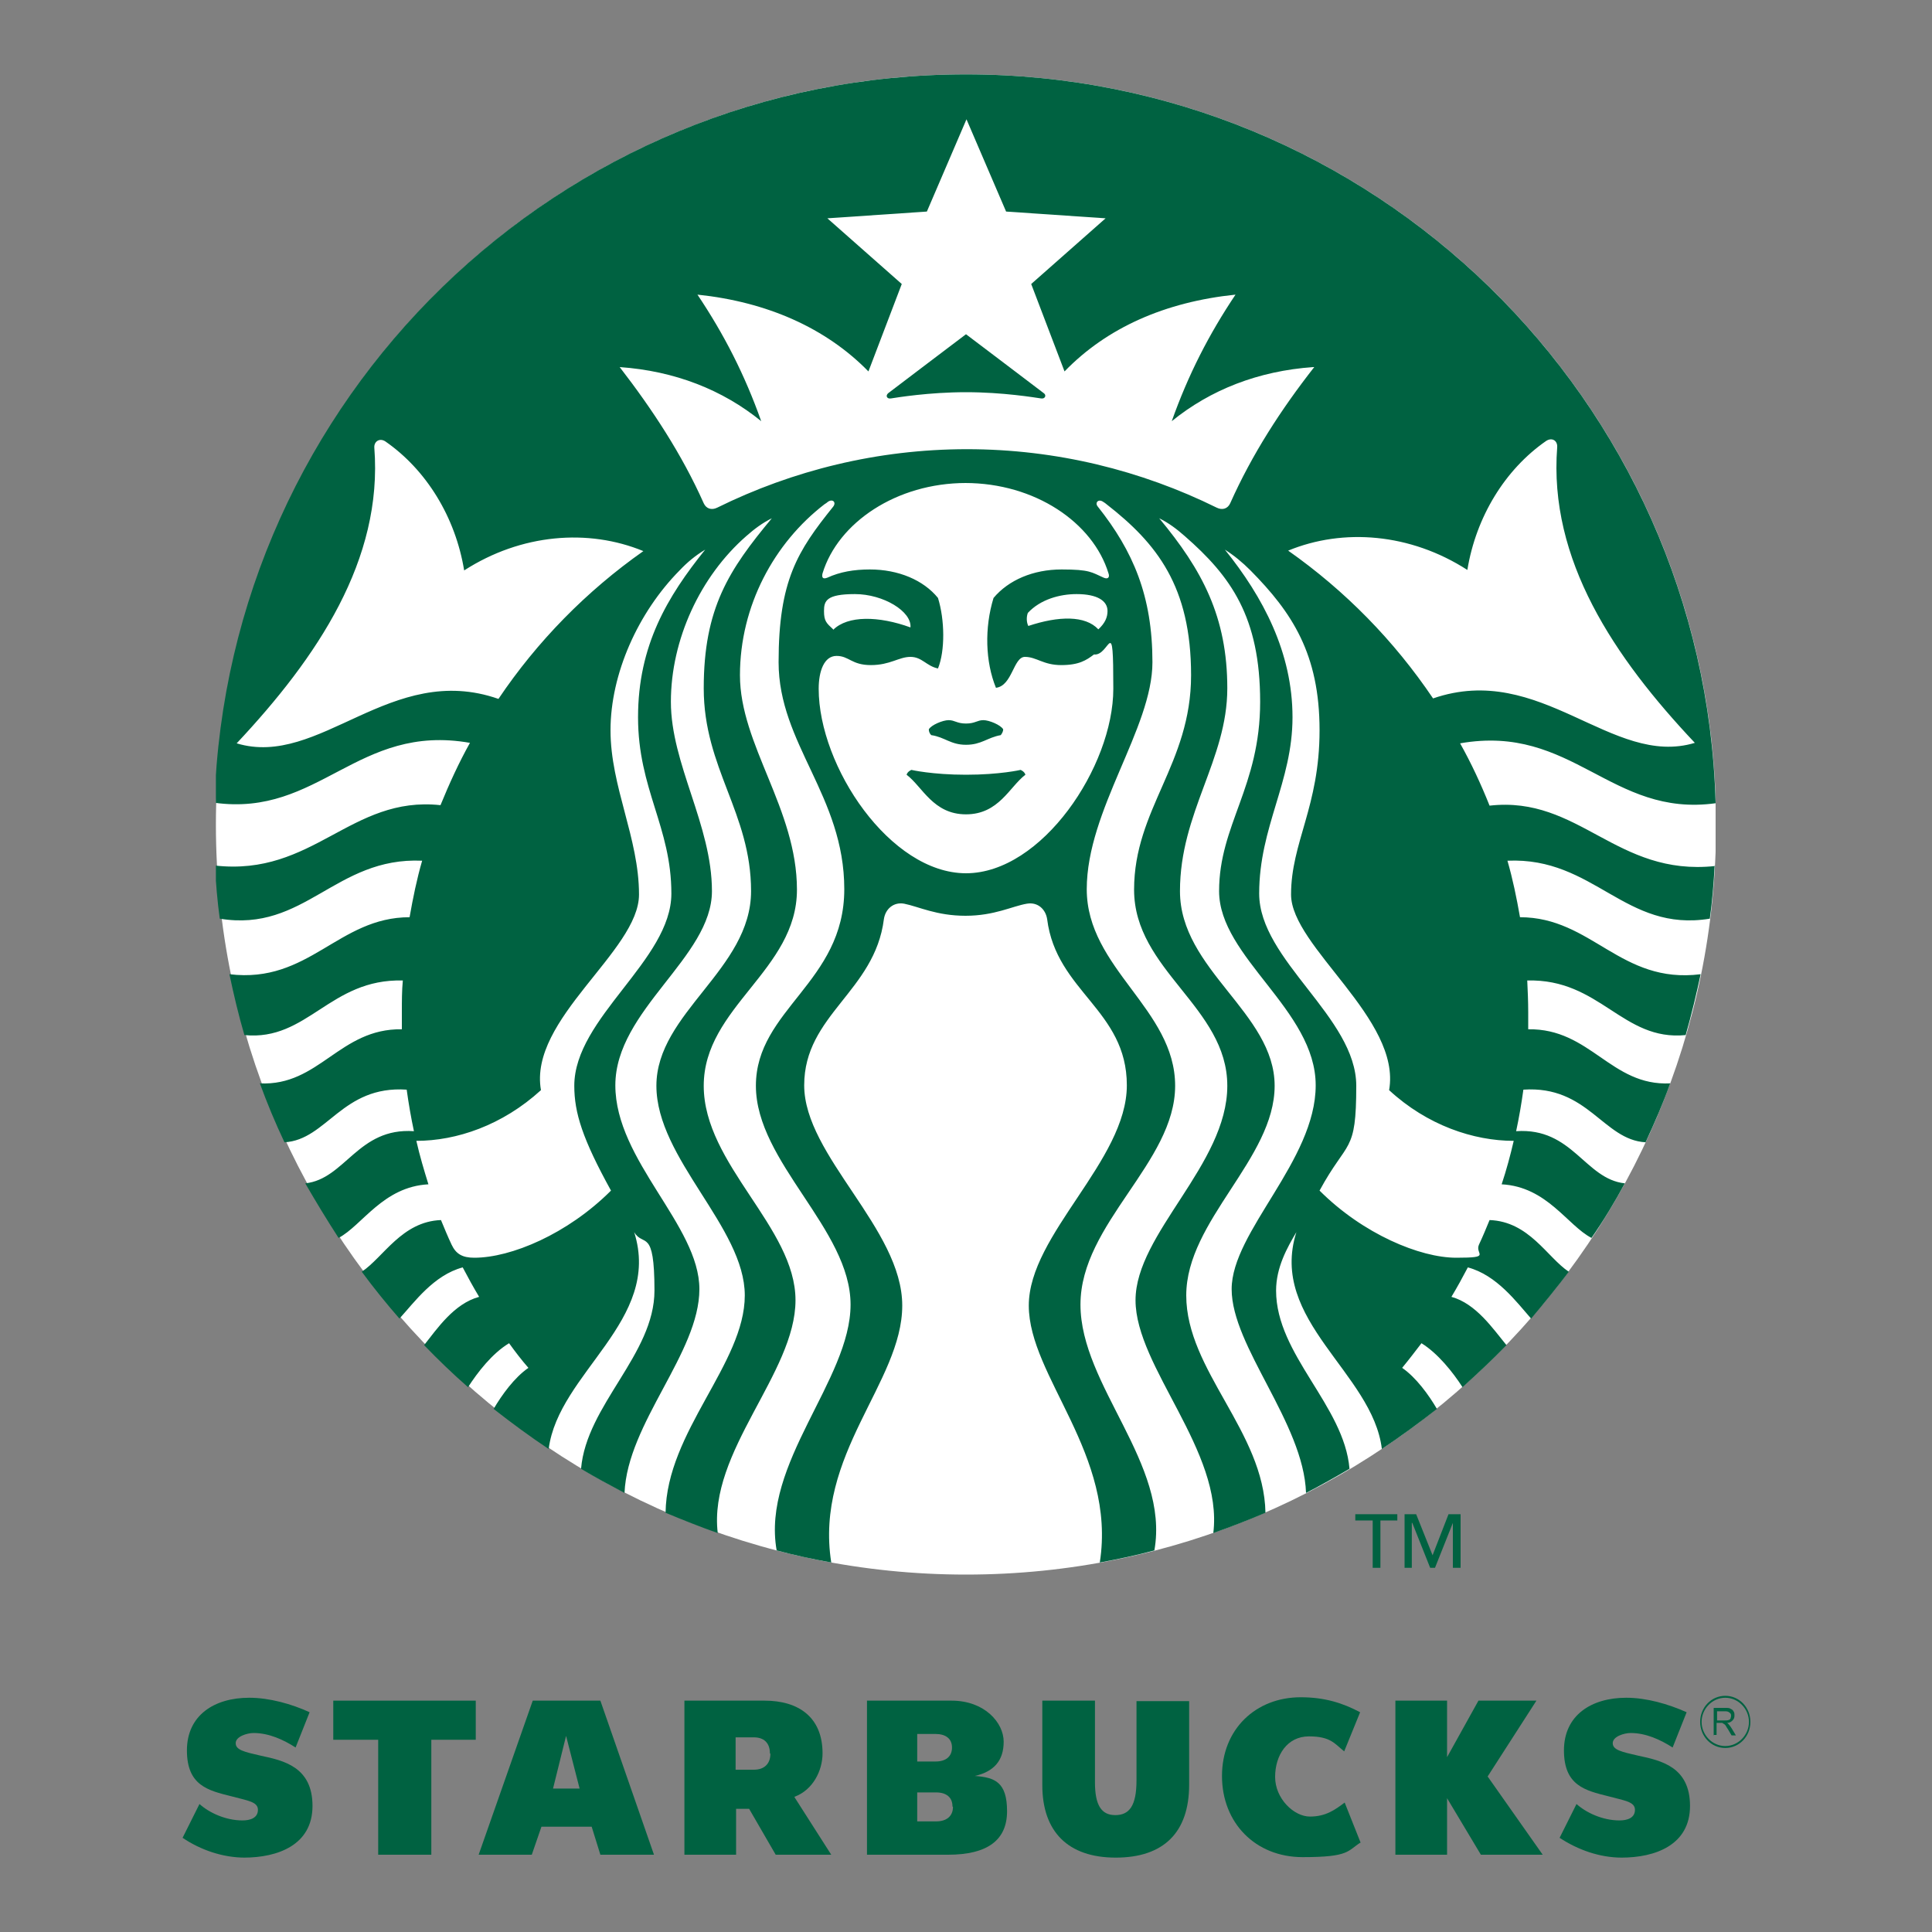 <?xml version="1.0" encoding="UTF-8"?>
<svg id="Layer_1" xmlns="http://www.w3.org/2000/svg" xmlns:xlink="http://www.w3.org/1999/xlink" version="1.1" viewBox="0 0 400 400">
  <rect x="0" y="0" width="400" height="400" fill="#808080" stroke="none"/>
  <!-- Generator: Adobe Illustrator 29.5.1, SVG Export Plug-In . SVG Version: 2.1.0 Build 141)  -->
  <defs>
    <style>
      .st0 {
        fill: none;
      }

      .st1 {
        fill: #006241;
      }

      .st2 {
        fill: #fff;
      }

      .st3 {
        clip-path: url(#clippath);
      }
    </style>
    <clipPath id="clippath">
      <rect class="st0" x="44.7" y="15.4" width="310.5" height="317.1"/>
    </clipPath>
  </defs>
  <g>
    <path class="st1" d="M246.2,369.5c0,9.9-5.3,15.1-15.2,15.1s-15.2-5.4-15.2-15v-17.5h10.9v16.9c0,4.7,1.3,6.8,4.2,6.8s4.4-1.9,4.4-7.2v-16.4h10.9v17.4Z"/>
    <polygon class="st1" points="89.3 360.2 89.3 384 78.3 384 78.3 360.2 69 360.2 69 352.1 98.5 352.1 98.5 360.2 89.3 360.2"/>
    <path class="st1" d="M117.2,359.4l-2.7,10.9h5.5l-2.8-10.9ZM124.3,384l-1.8-5.8h-10.4l-2,5.8h-11l11.2-31.9h14l11.1,31.9h-11Z"/>
    <path class="st1" d="M281.7,381.5l-3.3-8.3c-2,1.5-3.9,2.9-7.2,2.9s-7.2-3.7-7.2-8.2,2.5-8.4,7-8.4,5.3,1.5,7.3,3.1l3.3-8.1c-3.6-1.9-7.3-3.1-12.3-3.1-9.3,0-16.3,6.6-16.3,16.3s6.9,16.8,16.7,16.8,9.2-1.3,12.1-3.1"/>
    <polygon class="st1" points="306.6 384 299.6 372.3 299.6 384 288.9 384 288.9 352.1 299.6 352.1 299.6 363.8 306.1 352.1 318.1 352.1 308 367.8 319.4 384 306.6 384"/>
    <path class="st1" d="M50.5,384.6c7,0,14.2-2.6,14.2-10.7s-6-9.4-10.7-10.4c-3.5-.8-5.2-1.2-5.2-2.6s2.4-2.1,3.7-2.1c3.2,0,6.2,1.4,8.7,3l2.9-7.3c-3.7-1.7-8.3-3-12.5-3-7.2,0-12.9,3.6-12.9,10.9s4.4,8.3,9.2,9.5c3.3.9,5.5,1.1,5.5,2.8s-1.6,2.2-3.2,2.2c-3.5,0-6.9-1.6-8.9-3.4l-3.5,7c3.7,2.5,8.3,4.1,12.9,4.1"/>
    <path class="st1" d="M335.7,384.6c7,0,14.2-2.6,14.2-10.7s-6-9.4-10.7-10.4c-3.5-.8-5.3-1.2-5.3-2.6s2.4-2.1,3.7-2.1c3.2,0,6.2,1.4,8.7,3l2.9-7.3c-3.8-1.7-8.3-3-12.5-3-7.2,0-12.9,3.6-12.9,10.9s4.4,8.3,9.2,9.5c3.3.9,5.5,1.1,5.5,2.8s-1.6,2.2-3.2,2.2c-3.5,0-6.9-1.6-8.9-3.4l-3.5,7c3.8,2.5,8.3,4.1,12.9,4.1"/>
    <path class="st1" d="M164.5,372c3.8-1.4,5.8-5.4,5.8-9,0-7.5-5-10.9-12-10.9h-16.6v31.9h10.7v-9.5h2.7l5.5,9.5h11.5l-7.6-11.9ZM159.5,363.1c0,2.1-1.3,3.3-3.4,3.3h-3.8v-6.7h3.8c2,0,3.3,1.1,3.3,3.3h0Z"/>
    <path class="st1" d="M201.8,367.7c4-.9,6-3.2,6-7.1s-3.9-8.5-10.8-8.5h-17.5v31.9h16.8c8.1,0,12.2-3,12.2-9s-2.5-7-6.6-7.3M189.9,359h3.8c2,0,3.4.9,3.4,2.8h0c0,1.9-1.3,2.9-3.4,2.9h-3.8v-5.7ZM197.3,374.1c0,1.9-1.3,3-3.5,3h-3.9v-6h3.9c2.1,0,3.4,1,3.4,2.9h0Z"/>
    <path class="st1" d="M357.2,361.9c-2.9,0-5.2-2.4-5.2-5.4s2.3-5.4,5.2-5.4,5.2,2.4,5.2,5.4-2.3,5.4-5.2,5.4ZM357.2,351.5c-2.7,0-4.9,2.3-4.9,5s2.2,5,4.9,5,4.9-2.3,4.9-5-2.2-5-4.9-5Z"/>
    <path class="st1" d="M355.5,356.2h1.6c.3,0,.6,0,.8-.1.2,0,.3-.2.4-.3,0-.2.1-.3.1-.5,0-.3,0-.5-.3-.7-.2-.2-.5-.3-.9-.3h-1.7v1.9ZM354.8,359.3v-5.7h2.4c.5,0,.9,0,1.1.2.3.1.5.3.6.5.2.3.2.5.2.9s-.1.7-.4,1c-.3.3-.6.5-1.2.5.2,0,.3.2.4.3.2.2.4.5.6.8l.9,1.5h-.9l-.7-1.2c-.2-.3-.4-.6-.5-.8-.1-.2-.3-.3-.4-.4-.1,0-.2-.1-.3-.2,0,0-.2,0-.4,0h-.8v2.5h-.7Z"/>
  </g>
  <g>
    <g class="st3">
      <path class="st2" d="M355.3,170.7c0,85.8-69.5,155.3-155.3,155.3S44.7,256.4,44.7,170.7,114.2,15.4,200,15.4s155.3,69.5,155.3,155.3"/>
      <path class="st1" d="M215.6,82.5c-1.4-.2-7.9-1.3-15.6-1.3s-14.3,1.1-15.6,1.3c-.8.1-1.1-.6-.5-1.1.5-.4,16.1-12.2,16.1-12.2,0,0,15.6,11.8,16.1,12.2.6.4.3,1.2-.5,1.1M188.7,159.4s-.8.3-1,1c3.3,2.5,5.5,8.2,12.3,8.2s9-5.7,12.3-8.2c-.2-.7-1-1-1-1,0,0-4.3,1-11.3,1s-11.3-1-11.3-1M200,149.8c-1.9,0-2.3-.7-3.6-.7-1.2,0-3.6,1-4.1,1.9,0,.5.2.9.5,1.2,2.8.4,4,2,7.2,2s4.4-1.5,7.2-2c.3-.4.5-.8.5-1.2-.5-.9-2.9-1.9-4.1-1.9-1.3,0-1.7.7-3.6.7M355,179.2c-.2,3.7-.5,7.4-1,11-17.6,2.9-23.9-12.8-41.9-12,1.1,3.8,1.9,7.7,2.6,11.7,14.9,0,20.8,13.9,37.4,11.8-.9,4.2-1.9,8.4-3.1,12.6-13.1,1.3-17.7-11.7-32.8-11.3.1,2.2.2,4.3.2,6.5s0,2.4,0,3.6c12.9-.2,17.1,11.8,29.4,11.2-1.5,4.2-3.3,8.3-5.1,12.2-8.8-.5-11.9-11.8-25.3-10.9-.4,2.9-.9,5.8-1.5,8.6,11.7-.8,14.2,9.9,22.5,10.8-2.1,3.9-4.4,7.7-6.9,11.3-5-2.6-9.2-10.6-18.6-11.1,1-3,1.8-6,2.5-9-8.3,0-17.9-3.2-25.8-10.5,2.6-14.7-20.3-29.7-20.3-40.5s5.9-18.2,5.9-34-5.7-24.4-14.3-33.1c-1.7-1.7-3.4-3.1-5.3-4.3,7.9,9.8,14,21.3,14,34.7s-6.9,22.7-6.9,36.5,20.1,25.6,20.1,39.8-1.8,11-7.6,21.7c9,9,20.8,13.9,28.3,13.9s3.8-.7,4.7-2.7c.8-1.7,1.5-3.4,2.2-5.1,8.2.3,11.9,7.7,16.4,10.7-2.5,3.3-5.1,6.5-7.8,9.7-3-3.4-7.1-9-13.1-10.6-1.1,2.1-2.2,4.1-3.4,6.1,5.1,1.4,8.6,6.6,11.4,10-2.9,3-6,5.9-9.1,8.7-2-3.1-5.1-7-8.5-9.1-1.3,1.7-2.6,3.4-4,5.1,2.9,2,5.5,5.6,7.2,8.5-3.7,2.9-7.5,5.7-11.4,8.3-1.9-15.8-23.5-26.6-17.7-44.9-1.9,3.2-4.2,7.3-4.2,12.1,0,13.3,14.1,23.8,15.2,36.9-2.9,1.7-5.9,3.4-9,5-.5-14.5-15.4-30.3-15.4-42.2s17.4-26.6,17.4-42.2-20-26.5-20-40.2,8.5-21.6,8.5-39.2-6.1-26-15.6-34.3c-1.7-1.5-3.3-2.7-5.3-3.7,8.9,10.7,14.1,20.4,14.1,35.2s-9.8,25.7-9.8,42,19.6,25.2,19.6,40.3-18.3,27.9-18.3,43.4,16.1,28.2,16.4,45c-3.5,1.5-7.1,2.9-10.8,4.2,2.1-16.9-16.1-34.4-16.1-48.2s19-28.1,19-44.4-19.3-23.9-19.3-40.6,11.8-26,11.8-44.4-7.1-27.3-17.5-35.4c-.2-.2-.4-.3-.7-.5-1-.7-1.8.2-1.1,1,7.3,9.2,11.3,18.5,11.3,32.2s-13.6,30.6-13.6,47,18.3,24.8,18.3,40.7-19.6,28.5-19.6,45.3,18.5,32.9,15.3,50.9c-3.7,1-7.5,1.8-11.3,2.5,3.5-22.4-14.7-38.5-14.7-53.2s20.3-30,20.3-45.6-14.6-19.4-16.5-34.4c-.3-2-1.9-3.6-4.2-3.2-3,.5-6.7,2.5-12.7,2.5s-9.7-1.9-12.7-2.5c-2.2-.4-3.9,1.1-4.2,3.2-1.9,15-16.5,19.8-16.5,34.4s20.3,29.7,20.3,45.6-18.2,30.8-14.7,53.2c-3.8-.7-7.6-1.5-11.3-2.5-3.2-18,15.3-35.3,15.3-50.9s-19.6-29.5-19.6-45.3,18.3-21.4,18.3-40.7-13.6-30.1-13.6-47,3.9-23,11.3-32.2c.7-.9-.1-1.7-1.1-1-.2.2-.4.3-.7.5-10.4,8-17.5,21-17.5,35.4s11.8,27.7,11.8,44.4-19.3,24.3-19.3,40.6,19,29.3,19,44.4-18.1,31.3-16.1,48.2c-3.7-1.3-7.2-2.7-10.8-4.2.2-16.8,16.4-30.9,16.4-45s-18.3-28.3-18.3-43.4,19.6-24.1,19.6-40.3-9.8-25.4-9.8-42,5.2-24.5,14.1-35.2c-2,1-3.6,2.2-5.3,3.7-9.5,8.3-15.6,21.4-15.6,34.3s8.5,25.5,8.5,39.2-20,24.6-20,40.2,17.4,29,17.4,42.2-14.9,27.7-15.5,42.2c-3-1.6-6-3.2-9-5,1.1-13.2,15.2-23.7,15.2-36.9s-2.3-8.9-4.2-12.1c5.8,18.3-15.7,29.1-17.7,44.9-3.9-2.6-7.7-5.4-11.4-8.3,1.7-2.9,4.3-6.5,7.2-8.5-1.4-1.6-2.7-3.3-4-5.1-3.5,2.1-6.5,6-8.5,9.1-3.2-2.8-6.2-5.7-9.1-8.7,2.7-3.4,6.2-8.6,11.4-10-1.2-2-2.3-4-3.4-6.1-6,1.6-10,7.2-13.1,10.6-2.7-3.1-5.3-6.3-7.8-9.7,4.5-3,8.3-10.4,16.4-10.7.7,1.7,1.4,3.4,2.2,5.1.9,1.9,2.2,2.7,4.7,2.7,7.6,0,19.3-4.9,28.3-13.9-5.9-10.7-7.6-16.1-7.6-21.7,0-14.1,20.1-26,20.1-39.8s-6.9-21.6-6.9-36.5,6.1-25,13.9-34.7c-2,1.2-3.7,2.6-5.3,4.3-8.6,8.7-14.3,21.4-14.3,33.1s5.9,22.3,5.9,34-22.9,25.8-20.3,40.5c-8,7.3-17.5,10.5-25.8,10.5.7,3.1,1.6,6.1,2.5,9-9.4.5-13.7,8.5-18.6,11.1-2.4-3.7-4.7-7.5-6.9-11.3,8.3-.9,10.9-11.6,22.5-10.8-.6-2.8-1.1-5.7-1.5-8.6-13.4-.9-16.5,10.4-25.3,10.9-1.9-4-3.6-8.1-5.1-12.2,12.3.6,16.5-11.4,29.4-11.2,0-1.2,0-2.4,0-3.6,0-2.2,0-4.4.2-6.5-15.1-.4-19.7,12.6-32.8,11.3-1.2-4.1-2.2-8.3-3.1-12.6,16.5,2,22.5-11.8,37.3-11.8.7-4,1.5-7.9,2.6-11.7-18-.8-24.3,14.9-41.9,12-.5-3.6-.8-7.3-1-11,20.4,2.3,28.1-14.5,46.7-12.5,1.8-4.4,3.8-8.8,6.1-12.9-23.3-4.1-31.2,15.4-52.9,12.4C47.1,82.5,115.7,15.4,200,15.4s152.9,67.1,155.2,150.9c-21.7,3-29.6-16.5-52.9-12.4,2.3,4.1,4.3,8.4,6.1,12.9,18.6-2.1,26.2,14.7,46.7,12.5M133.2,114.1c-11.4-4.7-25.3-3.6-37.1,4-1.8-11-7.8-20.8-16.3-26.7-1.2-.8-2.4,0-2.3,1.3,1.8,23.2-11.8,43.4-28.5,61.2,17.2,5.2,31.9-17,54.2-9.2,8-11.9,18.2-22.3,30-30.6M200,100c-14.4,0-26.5,8.2-29.7,18.7-.2.8,0,1.3,1,.9,2.6-1.2,5.5-1.7,8.8-1.7,5.9,0,11.1,2.2,14.1,5.9,1.4,4.5,1.5,10.9,0,14.6-2.4-.5-3.3-2.4-5.7-2.4s-4.2,1.7-8.2,1.7-4.5-1.9-7.1-1.9-3.7,3.2-3.7,6.8c0,16.1,14.8,38.2,30.5,38.2s30.5-22.1,30.5-38.2-.7-6.7-4-7.1c-1.6,1.2-3.1,2.2-6.8,2.2s-5.1-1.7-7.5-1.7-2.6,6-6,6.4c-2.2-5.4-2.4-12.4-.5-18.6,3.1-3.7,8.2-5.9,14.1-5.9s6.2.6,8.7,1.7c.9.4,1.3-.1,1-.9-3.2-10.5-15.2-18.7-29.7-18.7M222.9,123c-3.5,0-7.5,1.1-10.1,3.9-.3.8-.3,1.9.1,2.7,6.3-2.1,11.8-2.2,14.5.7,1.4-1.3,1.9-2.5,1.9-3.8,0-2.1-2.1-3.5-6.4-3.5M172.5,130.4c3-3,9.4-2.9,16-.5.3-3.3-5.6-6.9-11.5-6.9s-6.4,1.4-6.4,3.5.5,2.5,1.9,3.8M271.9,76c-11.4.8-21.3,4.7-29.3,11.2,3.4-9.6,7.7-18,13.2-26.2-14.5,1.5-26.6,6.8-35.4,15.9l-6.9-18.1,15.4-13.6-20.6-1.4-8.2-19.1-8.2,19.1-20.6,1.4,15.4,13.6-6.9,18.1c-8.8-9-21-14.4-35.4-15.9,5.5,8.2,9.8,16.6,13.2,26.2-8-6.5-17.9-10.4-29.3-11.2,6.8,8.8,12.9,18.1,17.4,28.2.5,1.1,1.6,1.5,2.8.9,15.6-7.7,33.2-12.1,51.7-12.1s36.1,4.4,51.7,12.1c1.2.6,2.3.2,2.8-.9,4.5-10.1,10.5-19.4,17.4-28.2M296.7,144.6c22.3-7.7,37,14.4,54.2,9.2-16.7-17.7-30.3-37.9-28.5-61.2.1-1.4-1.1-2.1-2.3-1.3-8.5,5.9-14.5,15.7-16.3,26.7-11.8-7.6-25.7-8.7-37.1-4,11.8,8.3,21.9,18.6,30,30.6"/>
    </g>
    <polygon class="st1" points="285.8 324.6 284.2 324.6 284.2 314.8 280.6 314.8 280.6 313.5 289.3 313.5 289.3 314.8 285.8 314.8 285.8 324.6"/>
    <polygon class="st1" points="296.6 322 296.6 322 299.9 313.5 302.4 313.5 302.4 324.6 300.8 324.6 300.8 315.3 300.8 315.3 297.1 324.6 296.1 324.6 292.4 315.3 292.3 315.3 292.3 324.6 290.8 324.6 290.8 313.5 293.2 313.5 296.6 322"/>
  </g>
</svg>
